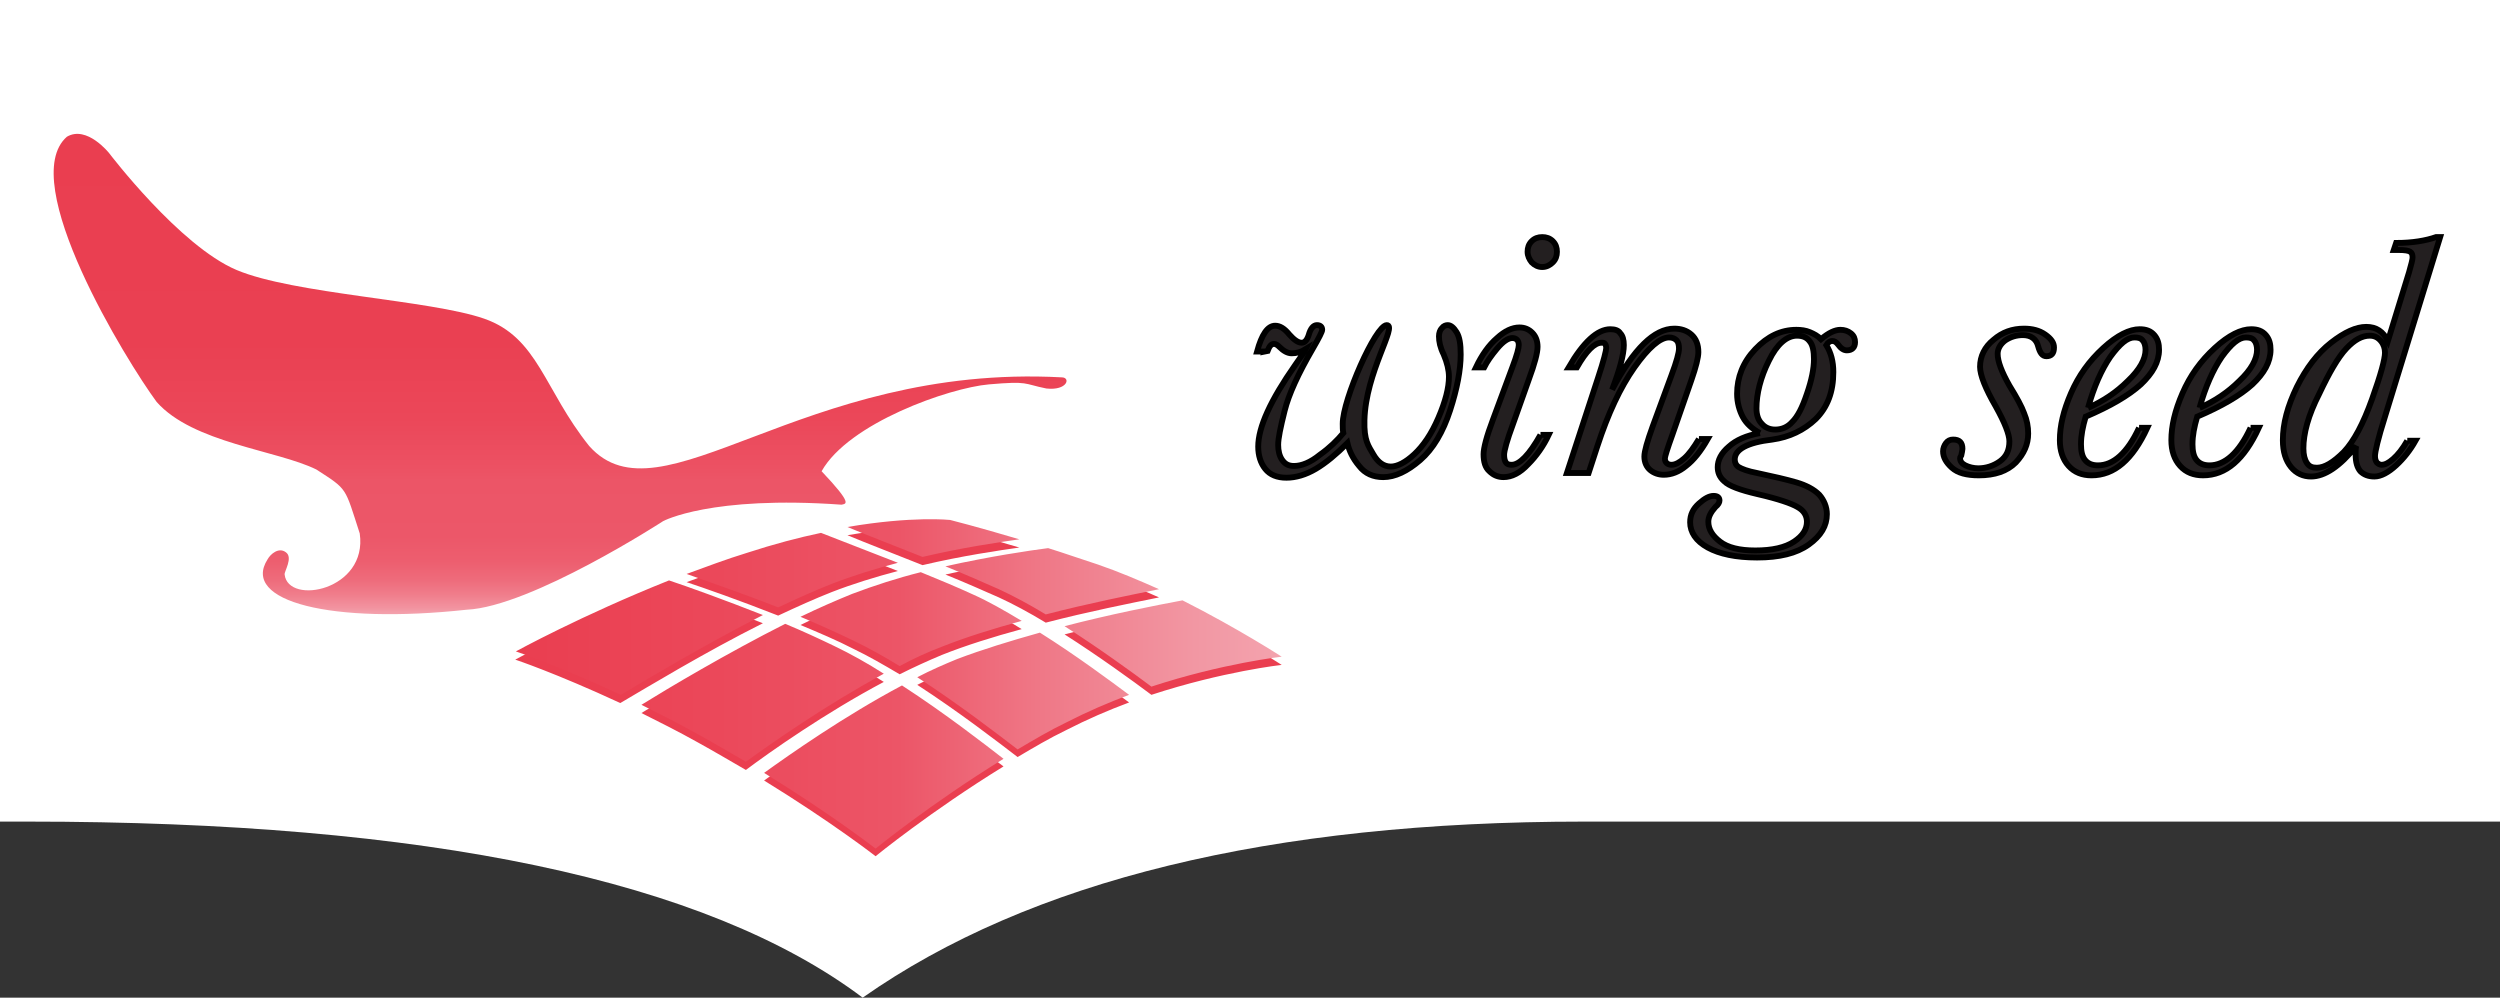 <?xml version="1.0" encoding="UTF-8"?> <svg xmlns="http://www.w3.org/2000/svg" id="Laag_1" viewBox="0 0 426 170"><rect x="0" y="0" width="426" height="170" fill="#333333" stroke="none"/> <style>.st1{fill:#231f20;stroke:#000}.st2{fill:#ea3e50}</style> <path d="M426.2 0H0v140h4.7c68.2 0 115.7 10 142.3 30 28.5-20 69.5-30 122.9-30h156.4l-.1-140z" fill="#fff"></path> <g id="Page-1" transform="translate(287 40)"> <path id="Fill-1" class="st1" d="M-71.5 19.9h-1.3c.8-2.9 1.8-4.4 3.1-4.4.8 0 1.6.5 2.4 1.5.8.9 1.5 1.4 2.1 1.4.5 0 .9-.4 1.2-1.3.3-1.1.8-1.7 1.4-1.7.6 0 .9.3.9.8 0 .3-.5 1.3-1.6 3.2-2.5 4.3-4.1 7.8-4.8 10.6-.7 2.8-1.1 4.7-1.1 5.8 0 1 .2 1.9.7 2.6.5.7 1.1 1 2 1 1.3 0 2.8-.6 4.4-1.9 1.7-1.2 3-2.5 4-3.7-.1-.5-.1-1-.1-1.6 0-4.1 5.6-16.8 7.5-16.8s-3.6 8-3.8 16.2c-.1 3.5.7 4.4 1.5 5.8.8 1.4 1.8 2.1 3 2.1 1.1 0 2.5-.7 4-2.1 1.5-1.4 2.9-3.4 4.1-6.2s1.8-5.1 1.8-7c0-1.1-.3-2.4-.9-3.8-.6-1.2-.8-2.2-.8-3.1 0-.6.2-1.1.5-1.4.3-.4.7-.5 1-.5.5 0 1 .4 1.5 1.2.5.8.7 2 .7 3.8 0 2.6-.6 5.8-1.8 9.5s-2.9 6.6-5.1 8.5c-2.2 1.9-4.3 2.9-6.3 2.9-1.7 0-3.1-.6-4.1-1.9-1.1-1.3-1.7-2.6-2-3.9-1.9 1.9-3.7 3.4-5.4 4.4-1.7 1-3.4 1.5-5 1.5s-2.8-.5-3.6-1.5c-.8-1-1.2-2.3-1.2-3.8 0-3.3 2.1-7.9 6.3-13.9 1-1.4 1.6-2.3 1.8-2.7-.8.5-1.6.7-2.4.7-.7 0-1.4-.4-2.1-1.1-.3-.3-.6-.5-.9-.5-.5 0-.8.4-1.1 1.2l-.5.1z"></path> <path id="Fill-4" class="st1" d="M-26.7 2.9c0-.7.2-1.3.7-1.8s1.1-.7 1.8-.7 1.3.2 1.8.7.7 1.1.7 1.8-.2 1.3-.7 1.8-1.1.8-1.8.8-1.3-.3-1.8-.8c-.4-.5-.7-1.1-.7-1.8m2.2 31.2h1.4c-.9 1.9-2.1 3.6-3.5 5-1.4 1.5-2.8 2.2-4.2 2.2-.9 0-1.7-.3-2.4-1-.7-.6-1-1.6-1-2.9 0-1 .5-3 1.6-5.9l3.3-8.9c.8-2.1 1.1-3.3 1.1-3.8 0-.4-.1-.7-.3-.9-.2-.2-.5-.3-.8-.3-.7 0-1.6.6-2.6 1.8-1 1.2-1.7 2.2-2.2 3.2h-1.4c1-2.1 2.2-3.8 3.6-5 1.3-1.2 2.6-1.8 3.8-1.8.9 0 1.6.3 2.2.9s.9 1.4.9 2.4-.5 2.9-1.5 5.6l-2.7 7.6c-1 2.7-1.5 4.5-1.5 5.2 0 .6.1 1 .3 1.3.2.3.5.4 1 .4 1.3 0 3-1.7 4.9-5.1"></path> <path id="Fill-7" class="st1" d="M2.5 34.8H4c-1.2 2.1-2.4 3.6-3.7 4.6-1.2 1-2.5 1.5-3.8 1.5-.9 0-1.7-.3-2.3-.8s-1-1.3-1-2.3c0-.9.5-2.6 1.4-5.1l3.2-8.7c.9-2.4 1.3-3.9 1.3-4.6 0-.6-.1-1.1-.4-1.4s-.7-.5-1.3-.5c-1.5 0-3.5 1.7-5.9 5.1S-13 30.5-14.8 36l-1.5 4.6H-20l5.3-16.2c1-3 1.4-4.7 1.4-5.1 0-.3-.1-.6-.2-.7-.1-.2-.3-.2-.6-.2-1.2 0-2.6 1.4-4.2 4.2h-1.4c2.5-4.3 4.9-6.5 7.1-6.5.8 0 1.4.2 1.7.7.4.4.6 1.1.6 2 0 1.6-.7 4.2-2 7.6C-8.6 19.4-5.1 16-1.7 16c1.1 0 2.1.3 2.9 1s1.2 1.7 1.2 3c0 .9-.4 2.5-1.2 4.8L-2 34c-.9 2.5-1.3 3.8-1.3 4.1 0 .4.1.6.3.8s.5.3.8.3c.7 0 1.4-.4 2.2-1.1s1.6-1.8 2.5-3.3"></path> <path id="Fill-9" class="st1" d="M12.3 29.6c0 1.1.3 2 .9 2.6.6.7 1.4 1 2.3 1 1.1 0 2.1-.4 2.9-1.3.9-.9 1.7-2.4 2.5-4.8.8-2.3 1.2-4.3 1.2-5.9 0-1.3-.2-2.4-.7-3-.5-.7-1.2-1-2.2-1-1.7 0-3.4 1.4-4.8 4.3-1.4 2.8-2.1 5.6-2.1 8.1m.6 4.2c-1.3-.7-2.3-1.6-2.9-2.7-.6-1.1-1-2.5-1-4 0-2.8 1-5.4 3.1-7.6s4.4-3.3 7-3.3c.8 0 1.6.1 2.3.4.7.3 1.3.6 1.9 1.2 1.3-1.1 2.4-1.6 3.3-1.6.7 0 1.3.2 1.8.6s.7.9.7 1.5c0 .9-.5 1.4-1.4 1.4-.5 0-1-.3-1.5-1-.3-.4-.6-.6-1-.6-.3 0-.7.2-1 .7.8 1.3 1.2 2.8 1.2 4.6 0 3.4-1 6-3 8-2 1.9-4.5 3.1-7.4 3.5-4.3.5-6.4 1.7-6.4 3.4 0 .5.2 1 .7 1.3s1.5.7 3.1 1c2.8.6 5 1.1 6.7 1.6 1.7.5 3 1.2 3.9 2.1.8.9 1.3 2.1 1.3 3.3 0 2-1 3.7-3.1 5.2s-5 2.2-8.8 2.2C8.8 55 6 54.4 4 53.3S1 50.7 1 49c0-1.3.5-2.3 1.5-3.2s1.8-1.3 2.5-1.3 1 .3 1 .8c0 .3-.2.7-.7 1.1-.8.9-1.2 1.7-1.2 2.5 0 1.3.7 2.4 2 3.4s3.3 1.5 6 1.5c2.9 0 5.1-.5 6.6-1.5s2.2-2.1 2.2-3.4c0-1-.5-1.9-1.6-2.5-1-.6-3.3-1.4-6.8-2.2-3-.7-4.9-1.4-5.7-2.2-.8-.7-1.1-1.5-1.1-2.4 0-1.2.6-2.4 1.9-3.5 1.2-1.1 3-1.9 5.3-2.3"></path> <path id="Fill-11" class="st1" d="M58.6 33.9c0 1.8-.7 3.4-2.1 4.9-1.5 1.5-3.6 2.2-6.3 2.2-2.1 0-3.6-.4-4.6-1.3-1-.9-1.5-1.8-1.5-2.8 0-.5.2-1 .5-1.4s.7-.6 1.2-.6c1.1 0 1.6.5 1.6 1.6 0 .2-.1.6-.2 1.1-.2.3-.2.4-.2.5 0 .5.3.9.9 1.2.6.3 1.4.5 2.2.5 1.3 0 2.6-.4 3.7-1.2 1.1-.8 1.6-1.9 1.6-3.4 0-1.2-.8-3.2-2.3-5.9-1.8-3.1-2.7-5.4-2.7-6.8 0-1.8.8-3.4 2.3-4.6 1.5-1.3 3.2-1.9 5.2-1.9 1.4 0 2.6.3 3.6 1s1.5 1.4 1.5 2.2c0 1-.4 1.5-1.3 1.5-.7 0-1.1-.6-1.4-1.7-.3-1.2-1.2-1.9-2.6-1.9-1.1 0-2.1.3-3 .9-.8.6-1.3 1.4-1.3 2.3 0 1.3.7 3.1 2 5.4 1.3 2.1 2.1 3.6 2.5 4.7.5 1.2.7 2.3.7 3.5"></path> <path id="Fill-13" class="st1" d="M68.8 29.5c2.5-1.1 4.8-2.6 6.8-4.6 2-1.9 3-3.7 3-5.3 0-.7-.2-1.3-.5-1.6-.3-.4-.8-.5-1.4-.5-1.2 0-2.5 1.1-4.1 3.3-1.5 2.2-2.8 5.1-3.8 8.7m8.7 3.4h1.4c-2.5 5.4-5.6 8.1-9.5 8.1-1.6 0-2.9-.5-3.9-1.6S64 36.8 64 35c0-2.4.6-5 1.9-8s3.1-5.5 5.5-7.7 4.5-3.2 6.2-3.2c1.1 0 1.9.3 2.5 1s.8 1.5.8 2.5c0 2.1-1.1 4-3.1 5.9-2.1 1.9-5.2 3.7-9.4 5.5-.5 1.7-.8 3.2-.8 4.7 0 1.2.2 2.1.7 2.7.5.6 1.2.9 2.2.9 2.6 0 5-2.1 7-6.4"></path> <path id="Fill-15" class="st1" d="M87.8 29.5c2.5-1.1 4.8-2.6 6.8-4.6 2-1.9 3-3.7 3-5.3 0-.7-.2-1.3-.5-1.6-.3-.4-.8-.5-1.4-.5-1.2 0-2.5 1.1-4.1 3.3-1.5 2.2-2.8 5.1-3.8 8.7m8.7 3.4h1.4c-2.5 5.4-5.6 8.1-9.5 8.1-1.6 0-2.9-.5-3.9-1.6S83 36.8 83 35c0-2.4.6-5 1.9-8s3.1-5.5 5.5-7.7 4.5-3.2 6.2-3.2c1.1 0 1.9.3 2.5 1s.8 1.5.8 2.5c0 2.1-1.1 4-3.1 5.9-2.1 1.9-5.2 3.7-9.4 5.5-.5 1.7-.8 3.2-.8 4.7 0 1.2.2 2.1.7 2.7.5.6 1.2.9 2.2.9 2.6 0 5-2.1 7-6.4"></path> <path id="Fill-17" class="st1" d="M105.5 36.4c0 1.1.2 1.9.6 2.5s.9.8 1.7.8c1.3 0 2.8-.9 4.6-2.7 1.7-1.8 3.3-4.8 4.8-9s2.2-6.8 2.2-7.9c0-.7-.2-1.4-.7-2s-1.1-.9-1.9-.9c-1.3 0-2.6.7-4 2.2s-2.9 4.1-4.6 7.7c-1.9 3.7-2.7 6.8-2.7 9.3m17.7-1.3h1.4c-.9 1.6-2 3-3.3 4.2s-2.6 1.9-3.7 1.9c-1 0-1.8-.3-2.4-.9-.5-.6-.8-1.5-.8-2.8 0-.6 0-1.1.1-1.5-2.8 3.5-5.4 5.2-7.7 5.2-1.3 0-2.5-.5-3.4-1.6S102 37 102 35c0-2.8.8-5.8 2.4-9.1 1.6-3.2 3.5-5.7 5.8-7.5 2.3-1.8 4.3-2.7 6-2.7.9 0 1.6.2 2.2.6s1.1 1 1.5 1.8l3.6-11.7c.4-1.4.6-2.2.6-2.5 0-.5-.1-.8-.4-1s-.9-.3-2-.3h-.8l.4-1.2c2.8 0 5.1-.4 6.8-1h.7L119.4 31c-1.2 3.8-1.7 6-1.7 6.7 0 .5.1.8.3 1.1.2.2.5.4.8.4.6 0 1.2-.3 2-1s1.6-1.7 2.4-3.1"></path> </g> <path class="st2" d="M156.9 98.9c-3.9 1-7.9 2.2-11.7 3.7-2.7 1.1-5.8 2.4-8.8 3.9 3.1 1.3 6.2 2.6 9.1 4.1 2.5 1.2 5.1 2.7 7.8 4.3 2.4-1.2 4.8-2.3 7.2-3.3 4-1.6 8.8-3.1 13.6-4.4-2.9-1.8-5.8-3.4-8.3-4.5-2.6-1.2-5.7-2.5-8.9-3.8zM157.2 96.3c6.8-1.6 13-2.5 16.5-3-7.4-2.2-11.8-3.3-11.8-3.3s-6.4-.7-17.5 1.2c3.1 1.3 7.8 3.1 12.8 5.1zM161.1 97.9c3.2 1.3 6.4 2.7 9.1 3.9 2.4 1.1 5.2 2.6 8 4.3 7.3-1.9 14.4-3.3 19.3-4.3-3.4-1.5-6.9-3-10.4-4.2-3.1-1-5.9-2-8.5-2.8-3.1.4-9.9 1.4-17.5 3.1zM132.6 104.9c3.2-1.5 6.3-2.9 9.1-4 3.6-1.4 7.5-2.6 11.3-3.6-5.1-2-10-3.9-13.1-5.1-3.8.8-8 1.9-12.6 3.4-3.6 1.1-7 2.4-10.3 3.6 3 1 9 3.1 15.6 5.7zM181.4 108.1c5.8 3.7 11.6 7.9 14.8 10.3 12.2-4 22.2-5.1 22.2-5.1s-7.4-4.8-16.9-9.6c-4.8.9-12.4 2.4-20.1 4.4zM177.2 109.1c-5 1.4-9.9 2.9-14.1 4.5-2.2.9-4.5 1.9-6.8 3.1 7.1 4.6 13.7 9.7 17.1 12.3 2.7-1.6 5.4-3.2 8.3-4.6 3.5-1.8 7.2-3.4 10.7-4.7-3.1-2.3-9-6.6-15.2-10.6zM153.7 118.1c-9.8 5.2-19.2 11.8-23.5 14.9 11.7 7.2 19 12.9 19 12.9s9.3-7.6 21.8-15.3c-3.1-2.3-9.9-7.6-17.3-12.5zM150.6 116.2c-2.8-1.8-5.7-3.4-8.4-4.7-2.7-1.3-5.5-2.6-8.4-3.8-9.9 5-20 11-24.5 13.8 3 1.5 6.2 3.1 9.6 5 2.9 1.6 5.6 3.2 8.2 4.7 4-3 13.5-9.7 23.5-15zM130 106.2c-6.6-2.6-12.7-4.8-16-5.9-15.1 6-26.2 12.1-26.2 12.1s6.9 2.3 17.9 7.4c4.6-2.7 14.5-8.7 24.3-13.6z"></path> <linearGradient id="SVGID_1_" gradientUnits="userSpaceOnUse" x1="95.437" y1="104.725" x2="95.437" y2="22.843"> <stop offset="0" stop-color="#f3a3ae"></stop> <stop offset=".014" stop-color="#f293a0"></stop> <stop offset=".042" stop-color="#f07d8b"></stop> <stop offset=".073" stop-color="#ee6b7b"></stop> <stop offset=".111" stop-color="#ed5e6f"></stop> <stop offset=".162" stop-color="#ec5769"></stop> <stop offset=".28" stop-color="#ec5567"></stop> <stop offset=".297" stop-color="#ec5264"></stop> <stop offset=".408" stop-color="#eb4759"></stop> <stop offset=".565" stop-color="#ea4052"></stop> <stop offset="1" stop-color="#ea3e50"></stop> </linearGradient> <path d="M180.9 64.3c-44.5-2.4-68.3 25.4-80.5 11.7-7.7-9.6-8.7-18.5-17.9-21.7S50 50.1 40.3 46 18.6 26.1 18.6 26.1s-3.8-4.8-7.2-2.8c-8.7 7.6 10.2 38.3 15.3 45.2 6.2 7 20.5 8.2 27.2 11.5 5.4 3.5 4.8 2.9 7.4 10.9 1.4 9.7-12.2 12.3-12.8 7-.1-.5 1.5-2.9.2-3.8-1.2-.9-2.6.3-3.1 1.2-4.6 7.2 10.9 11.1 33.9 8.6 11-.5 33.5-15.1 33.5-15.1s8.1-4.4 30.4-2.8c.7-.2 2.1.1-3.4-5.7 4.6-8.2 21.7-14.2 28.5-14.8 6.9-.6 5.8-.1 9.8.7 3.6.4 4.2-1.9 2.6-1.9z" fill="url(#SVGID_1_)"></path> <linearGradient id="SVGID_2_" gradientUnits="userSpaceOnUse" x1="87.906" y1="116.564" x2="218.38" y2="116.564"> <stop offset="0" stop-color="#ea3e50"></stop> <stop offset=".245" stop-color="#eb4759"></stop> <stop offset=".5" stop-color="#ec5567"></stop> <stop offset=".681" stop-color="#ef7786"></stop> <stop offset=".887" stop-color="#f297a3"></stop> <stop offset="1" stop-color="#f3a3ae"></stop> </linearGradient> <path d="M165.8 101.3c2.5 1.1 5.3 2.7 8.3 4.5-4.8 1.3-9.6 2.8-13.6 4.4-2.4.9-4.8 2-7.2 3.3-2.6-1.6-5.3-3.1-7.8-4.3-2.9-1.4-6-2.8-9.1-4.1 3.1-1.5 6.1-2.8 8.8-3.9 3.7-1.4 7.7-2.7 11.7-3.7 3.2 1.3 6.3 2.6 8.9 3.8zm-8.6-6.4c6.8-1.6 13-2.5 16.5-3-7.4-2.2-11.8-3.3-11.8-3.3s-6.4-.7-17.5 1.2c3.1 1.3 7.8 3.1 12.8 5.1zm3.9 1.6c3.2 1.3 6.4 2.7 9.1 3.9 2.4 1.1 5.2 2.6 8 4.3 7.3-1.9 14.4-3.3 19.3-4.3-3.4-1.5-6.9-3-10.4-4.2-3.1-1-5.9-2-8.5-2.8-3.1.4-9.9 1.4-17.5 3.1zm-28.5 7c3.2-1.5 6.3-2.9 9.1-4 3.6-1.4 7.5-2.6 11.3-3.6-5.1-2-10-3.9-13.1-5.1-3.8.8-8 1.9-12.6 3.4-3.6 1.1-7 2.4-10.3 3.6 3 1.1 9 3.1 15.6 5.7zm48.8 3.2c5.8 3.7 11.6 7.9 14.8 10.3 12.2-4 22.2-5.1 22.2-5.1s-7.4-4.8-16.9-9.6c-4.8.9-12.4 2.4-20.1 4.4zm-4.2 1.1c-5 1.4-9.9 2.9-14.1 4.5-2.2.9-4.5 1.9-6.8 3.1 7.1 4.6 13.7 9.7 17.1 12.3 2.7-1.6 5.4-3.2 8.3-4.6 3.5-1.8 7.2-3.4 10.7-4.7-3.1-2.3-9-6.7-15.2-10.6zm-23.5 9c-9.8 5.2-19.2 11.8-23.5 14.9 11.7 7.2 19 12.9 19 12.9s9.3-7.6 21.8-15.3c-3.1-2.4-9.9-7.7-17.3-12.5zm-3.1-2c-2.8-1.8-5.7-3.4-8.4-4.7-2.7-1.3-5.5-2.6-8.4-3.8-9.9 5-20 11-24.5 13.8 3 1.5 6.2 3.1 9.6 5 2.9 1.6 5.6 3.2 8.2 4.7 4-2.9 13.5-9.6 23.5-15zm-20.6-10c-6.6-2.6-12.7-4.8-16-5.9-15 6-26.1 12.1-26.1 12.1s6.9 2.3 17.9 7.4c4.5-2.7 14.4-8.6 24.2-13.6z" fill="url(#SVGID_2_)"></path> </svg> 